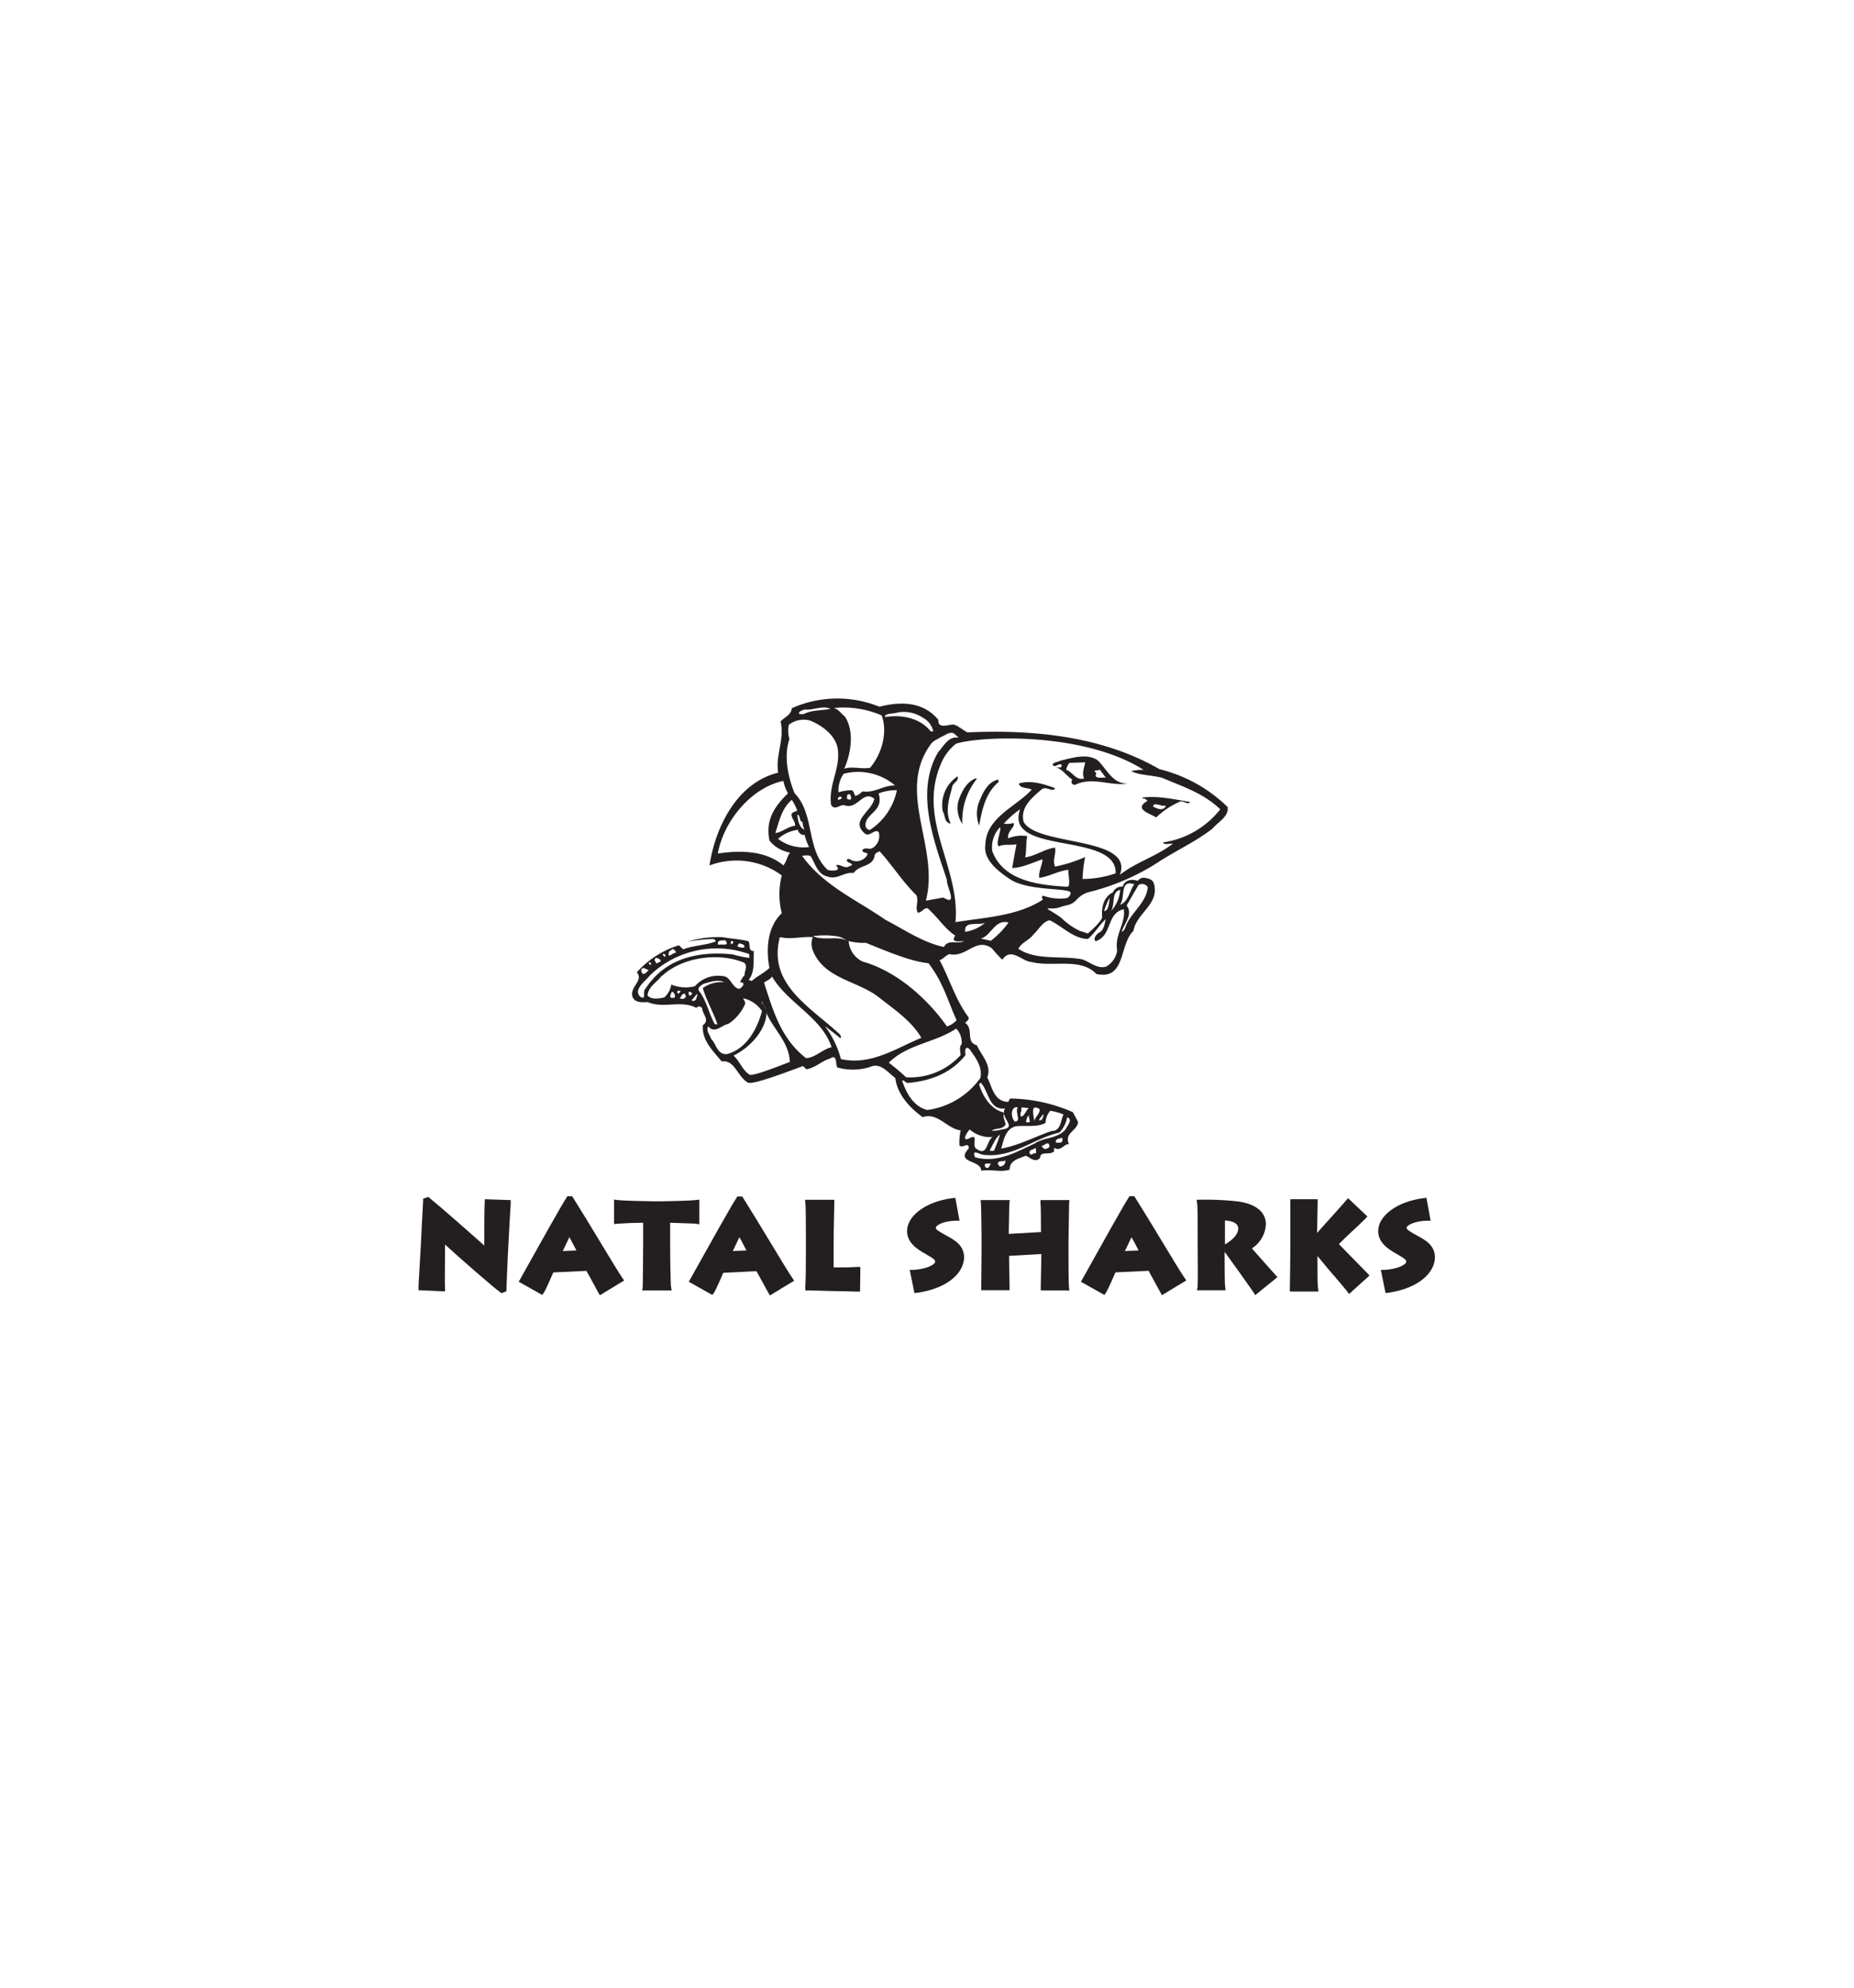 <svg id="Layer_1" data-name="Layer 1" xmlns="http://www.w3.org/2000/svg" viewBox="0 0 280 300"><defs><style>.cls-1,.cls-2{fill:#231f20;}.cls-1{fill-rule:evenodd;}</style></defs><title>sharks rugby logo</title><path class="cls-1" d="M126.62,141.35a4.73,4.73,0,0,1,1.55.8c-1.29-1.06-3.81-.07-5.39-.86a13,13,0,0,1,3.84.06Zm48.68-19.84c.19.25.55-.08.77.21-.6.75-1.2.3-1.89.06-.1-.71.78-.24,1.12-.27Zm-2.42-1c-.24.12-.32-.14-.53-.11,2.51-.35,5,.25,7.36.64-.14.5-.9-.13-1.4-.09a11.88,11.88,0,0,0-3.7,2.43c-.76-.56-3.52-1.2-1.35-2.49,0-.29-.3-.14-.38-.38Zm-2.73,16.16c.6-1.05,1.19-2.07,1.79-3.09a1,1,0,0,1,1.4.32c-.2,2.48-2.83,4-3.46,6.31-.15.13-.25.4-.48.41.4-1.28,1.77-2.64.75-3.95Zm1.15-3.2c-.72,1-.85,2.61-2.18,3.1.92-1-.13-3.91,2.18-3.1Zm-2.12.84a5.36,5.36,0,0,1-1.39,3.21c.65-1,0-2.95,1.39-3.21Zm-1.59,1.19c-.08.76-.17,2-.83,2a8.48,8.48,0,0,1,.83-2ZM167,117.37c-.58-.06-1.88.28-1.42-.71-.8-.55.34-.25.49-.52.3.39.63.82.93,1.23Zm-5.52-2.23,2.42-.08c-.11.64-.55,1.6-.18,2.43-1.22.38-1.74-1-2.7-1.3a2.14,2.14,0,0,1,.46-1Zm-1.38-.32c1.72-.4,4.06-1.19,5.68-.06,1.42,1.37,2.26,3.58,4.54,3.5-2.61.43-5.24-1.06-7.83.14a.46.46,0,0,1-.53-.74c-.77-.4-1.47-1.59-2.45-1.81.31-.07.71.13.86-.27-.32-.73-1.06.56-1.41-.22.28-.37.76-.31,1.14-.54Zm.2,56.87c.24.1.12.34.15.5-.15.42-.55.2-.86.29-.41-.33.09-.56.35-.64s.31,0,.36-.15Zm-1.86,1.07c.18.44-.22.53-.47.64s-.57-.24-.65-.47c.39,0,.92-.69,1.12-.17Zm-.9-4.63c.09.07,0,.63-.23.87-.93.41.14-.58.23-.87Zm-.55-.75c.16.6-.61,1.16-.8,1.8,0-.56-.73-2.72.8-1.8Zm-.66,5.85c.22.2.1.6.16.86-.43-.2-.75.5-1-.07-.07-.6.62-.42.87-.79Zm-.93-4.9c-.12.48.57,1.33-.47,1,.12-.35.13-.74.47-1Zm.57-27.19c.92-.82,1.43-2,2.55-2.25,1.93.91,3.54,2.77,5.78,2.83,1-.85,1.64-2,2.69-3-.14.5-.23,1.77-1.06,2.06-.41.33-.87.93-.46,1.28,2.55-.85,1.59-4.24,4.25-4.83.31,2.17-1.42,3.86-1,6.22a3.29,3.29,0,0,1-1.71,2.46c-1.48.34-2.42-.81-3.69-1.14-3.15-.55-6.81.21-9.52-1.56.41-.91,1.53-1.24,2.21-2.08Zm-1.74,26.08c.28-.17.71.05,1.13,0-.41.41-.87,1.61-1.23,1.2-.12-.45.24-.72.1-1.16Zm-1.23-43a3,3,0,0,1-1.39.09,12.88,12.88,0,0,1,2.45-2.16c-2.47,7,14.64,3.32,14.43,9.66a15.25,15.25,0,0,1-5,.85,20.48,20.48,0,0,1,.39-3.31,20.86,20.86,0,0,1-4.54,1.44c-.43-1,.18-1.78,0-2.85-1.37.1-3.07,1.31-4.51,1.46.23-1.14.08-2.06.31-3.2a5.16,5.16,0,0,0-2.88.34c-.2-1.13,1.15-1.72.8-2.32Zm.72,42.91c-.5.7.6,2.11-.45,2.15-.68-.64-.63-2.38.45-2.15ZM151,124.88c.34.22-.7,2.43-.18,2.86.93-.4,1.67-.12,2.69-.31-.22,1.19-.44,2.38-.64,3.57,1.48,0,3.18-.86,4.58-1.3-.07,1-.62,1.77-.5,2.79,1.26-.12,3-1.08,4.4-1.21-.08.66.43,2.5-.17,2.56-4-.24-9.66-.77-11.32-5.39a4.33,4.33,0,0,1,1.14-3.57ZM153.38,170c1.52-.19,3.27.2,4.53-.53a2.93,2.93,0,0,1,.7-1.82,8.37,8.37,0,0,1,2,.56c-.44.91-.38,2.52-1.8,2.49-2.57.88-4.9,2.17-7.61,2.66.42-1.3.58-2.86,2.14-3.36Zm-1.84,5.25c.13,0,.21-.09.26-.14a.72.72,0,0,1-.6.91c-.34.17-.35-.25-.52-.37,0-.35.52-.42.86-.4Zm-.51-4a22.18,22.18,0,0,1-.92,2.43c-.23,0-.52.12-.63-.09.5-.78.83-1.87,1.55-2.34Zm-.34-53.57c.16,0,.11.26.11.36-2,1.71-2.48,4.17-2.92,6.56a5,5,0,0,1-.12-3.29c.56-1.36,1.23-3.23,2.93-3.63Zm1.62,21.56a13.1,13.1,0,0,1-2.67,2.75l-1.54-.34c1.52-.29,2.16-3,4.21-2.41Zm-2.65,36.35c-.23.3-.34,1-.85.56-.37-.78.51-.44.85-.56ZM148.1,163.4c1.22,1.2,1.2,4.2,3.69,3.9-.9,1.43,2.07,2.88-.52,3.18a5.07,5.07,0,0,1-1.52.18c.64-.47,1.62-.11,2.12-.94-.07-.6-.51-1.17-.19-1.78-2.05-.49-3.24-2.42-3.81-4.29l.23-.25Zm.25,10.87c4.52.63,7.64-2.43,11.64-3.33a4.46,4.46,0,0,0,1.18-2.31c.93.36,0,1.24-.2,1.77-1.21,1.52-3.28,1.2-4.71,2.19-2.75,1.26-5.61,3-9,2.08-.54-1.24.53-.54,1.12-.4Zm.43-35a6,6,0,0,1-3,1.37c-.27-1.73,2-.91,3-1.37Zm-1.39-21.8.13.1a10,10,0,0,0-2.18,6.79,4.36,4.36,0,0,1-.62-3.4c.43-1.34,1.24-3,2.67-3.49Zm-.94,53a4.66,4.66,0,0,0,3.46,1.14c-.93.56-.77,2.93-2.33,1.85-1.07-.41.49-2.6-1.32-1.59-1.09.41-.17-1.05.19-1.4Zm-1.86-53.28c.37.64-.8,1-.81,1.69-.46,1.8-1.08,3.56-.2,5.43-1-.15-.81-1.24-1.2-1.86a5.19,5.19,0,0,1,2.21-5.26Zm-.3-4.91c3.4-1.18,19.22-1.93,28.43,3.92a6.35,6.35,0,0,0-1.88.2c1.33.64,3.12.58,4.68,1,3,1.29,6.18,2.26,8.77,4.75a13.46,13.46,0,0,1-8.66,5c.25.46,1,.12,1.5.18-2.43,1.91-5.55,2.78-8,4.71,2.2-5.86-12.55-4.28-14.53-8-.57-2.19,1.29-3.67,2.72-4.91.72-.55,1.76.57,2-.18-1.65-.62-3.67-1.24-5.44-.7.13.79,1.28.59,1.93.93-2.36,2.59-6.91,4.19-7,8.36-.32,2.27,2,4,3.73,5.16,2.82,1.88,9.18,1.23,9.15,2.08a.92.92,0,0,1-.61.78,7.73,7.73,0,0,1-3.54-.37c-.41.22,0,.31-.1.63-3.81,2.45-8.59,2.62-13.14,3.36.76-8.3-5.8-15.34-2.23-23.81a7.47,7.47,0,0,1,2.29-3.1Zm-2.17-1.06c.63-.18,1.08-.78,1.88-.57a7.36,7.36,0,0,1,.78.71c-1.51-.34-2.27,1.27-3.08,2.14-3.55,6-.64,13.4,1.31,19.31-.13.87,1.77,4.07-.54,2.65l-2.64.48c2.11-8.07-4.49-16.3.68-23.53.42-.65,1.07-.8,1.61-1.19Zm-5,52.23c3.38-.3,6.5-1.44,8.69-4.2,0-.24-.26-1.55.6-.92.91,1.29,2,2.64,1.65,4.37a11.77,11.77,0,0,1-8,4.83c-2.1-.48-3.23-2.65-3.81-4.42.28-.19.54.4.9.34Zm2.37-55.06a3.08,3.08,0,0,1,1.46,2l-.39,0c-1.57-2-4.33-2.59-6.89-2.16-.15-.6,1.25-.46,1.87-.69a5.24,5.24,0,0,1,3.95.86Zm4.92,46.85a3,3,0,0,1,.82,2.37c-.46.41-.11,1.27-.18,1.66a10.25,10.25,0,0,1-8.22,3.32,32.1,32.1,0,0,0-2.6-2.2c2.87-2.84,7-3,10.18-5.15Zm-11.67-33.85a2.47,2.47,0,0,0-.06-1.63,7.11,7.11,0,0,1,2.77-.49,9.39,9.39,0,0,1-4.08,6,.74.74,0,0,1-.65-.61c-.15-1.39,1.61-2,2-3.23Zm-4.34-1.48c.23.6.24,1-.48.65,0-.42-.05-.79.48-.65Zm2.37,22.39c3.21,1.29,6.68,2.79,9.45,3.08,2.23,2.87,2.89,5.62,4.25,8.6a3.29,3.29,0,0,1-1.46.94c-3.08-4.39-7.79-8.41-12.73-9.79a3.7,3.7,0,0,1-2.11-3.09,9.31,9.31,0,0,0,2.6.26Zm-3.37-25.51a8.61,8.61,0,0,1,7.76,1.75c-1.81,0-3,1.16-4.88.91-.36.25-.67.61-1.11.67-.19-.25-.16-.65-.53-.85a7.06,7.06,0,0,0-2,.31,4.33,4.33,0,0,1,.77-2.79Zm-.24,3.67c-.11,0-.41.43-.63.15,0-.29.45-.59.63-.15Zm6-12.48c.94,2.6,0,5.82-1.75,7.9-1.38.24-2.64-.27-3.91.14,1-2.25,1.57-5.58.12-7.85-.57-.45-1-1.15-1.7-1.31a14.53,14.53,0,0,1,7.24,1.12Zm-7.74-1c-1.35.29-2.83.16-4,.78-1.57.21-.34-.78.37-.65,1.24,0,2.5-.64,3.65-.13Zm-3,22.23c.7,1.08,1,2.7,2.5,3.07,1.55.58,2.5-.72,4-.51.88-1.32,3-.87,3.19-2.77.18-.32.49-.36.72-.53,1.92,2.1,3.45,4.57,5.55,6.63.45.88-.23,1.77.22,2.65.63,0,.84-.71,1.47-.68,1.55,1.34,2.58,3.09,4.2,4.14-.88,1.27,1.08.75,1.29.85-1.06.49-2.38-.36-3,.87-3.21-.68-6-2.64-8.85-4.11-4.31-3-9.33-5.13-12.59-9.67.42,0,.91-.14,1.26.06Zm-2-6.25c.5.06.22,1,.8,1.13a2.48,2.48,0,0,0,.28,1.12c-.85-.29-1-1.52-1.08-2.25Zm-1.24-13.6a3.62,3.62,0,0,1,3.14-.61c1.79.7,3.89,2.23,4.2,4.28.44,3-1.44,5.39-1,8.48.67.93,1.31-.23,2.13.06,1.89.59,2.73-2.39,4.39-1-.38,1.91-3.68,3.29-1.45,5.21.7.66,1.55-.79,2.12-.18a2.12,2.12,0,0,1-1,2.43c-.6.23-1-.25-1.49.29.1.58,1.16.2.66.87a1.92,1.92,0,0,1-2.13.71c-.27-.1-.46-.33-.77-.24-.33.46.43.52.65.75s-.33.27-.48.41c-.78.29-1.28-.51-1.9-.2,1,.94-.82.82-1.24.68-3.32-3.07-1.9-8.36-5-11.57-1-2.42-1.67-5.58-.79-8.19a4.28,4.28,0,0,1-.08-2.16Zm1.32,15.88c.1.55.69.9,1,.73a9.31,9.31,0,0,0,.69,1.87,6.35,6.35,0,0,1-4.69-1.23,5.66,5.66,0,0,1,3-1.37Zm-.92-4.52a7.63,7.63,0,0,1,.82,1.61c-.28.22-.65.15-.87.55,0,.66.59,1.09.56,1.75-1.1.11-2,1-3,1.1.6-1.76.92-3.64,2.48-5Zm-1.68,20.72c1.43.4,3.3-.13,4.85,0a2.79,2.79,0,0,0,0,2c1.73,4.34,6.74,4.53,10,7.1,2.25,1.77,5,3.62,6.39,6.1-3.83,1.58-7.61,4.21-12.14,3.21a14.39,14.39,0,0,0-2.43-5c.78.61,1.56,1.21,2.32,1.82.29-.14,0-.32,0-.5-4.35-4.09-10.77-7.44-9.2-14.35.08-.26.08-.35.06-.36s-.36.53.18,0Zm-1.31,5.93c2.3,4,7.55,6.18,9,10.69-1.3.26-2.52,1.62-3.86,1.64-3.81-2.93-5-7.26-6.34-11.39.41-.31.91-.46,1.23-.94Zm-1.5,3.71c0,.47.42.8.54,1.24,0-.47-.76-.81-.54-1.24Zm-3.46-8.73c.3.16.85.11.79.61-.26.17-.74,0-1-.1-.09-.2.12-.34.24-.51Zm-.9-.2c.09.18-.15.24-.22.38-.3-.13-.08-.82.22-.38Zm5,10.67c1,2.47,3.47,4.46,3.55,7.46-2,.75-5.83,2.3-6.14,1.87-1-.62-1.44-2-2.36-2.84,2.35-1.11,4.89-3.72,5-6.49Zm2.57-34.95a7,7,0,0,0,.7,1.87c-1.94,1.88-3.47,4-2.78,7.15a5.11,5.11,0,0,0,3.09,1.79c-.45.6-.51,1.36-1,1.93-2.68-2.2-6.31-2.31-9.9-1.79.84-4.76,4.92-9.88,9.85-10.95Zm-8.76,24.05c.77,1-.66.5-1.11.68-.13-.79.53-.63,1.11-.68Zm-2.57,13c1,1.17,2-.21,3-.37a6.82,6.82,0,0,0,2.55-3c.07-.39-.18-.6-.29-.88a4.6,4.6,0,0,1,2.85,1.93c-.72,2.68-2.35,5.76-5.32,6.5-1.47.08-1.58-1.55-2.37-2.31-.18-.63-.8-1.19-.43-1.88Zm-.72-6.43c1-.27,2.13-.73,3.14-.24a4.75,4.75,0,0,0-3.25.88c.56,1.9,1.63,3.73,2.21,5.47l-.39,0c-.93-1.65-1.23-3.59-2.44-5.1-.18-.5.42-.83.73-1Zm-1.08,2.17c0,.29-.48.57-.73.29.33-.2,1.25-1.73.73-.29Zm-.77-.84c.08,0,.16,0,.11.13-.47,1-.82-.76-.11-.13Zm-1,.17c.52.56-.28,1-.74.65.28-.16.26-.72.74-.65Zm-1.14-.36c.29-.15.44-.13.49-.06s-.37.8-.49.06Zm-.6-6.43c.12.23.51.3.39.62-.42-.09-1.35,1.07-1-.2.2-.14.38-.28.61-.42Zm-.17,6.46a.78.78,0,0,1,.43.88c-1,.32-.7-.4-.43-.88ZM100.35,144c.16.08.14.26.14.39-.2.06-.7-.53-.14-.39Zm-1.24.55c.21.12.47.11.64.37s-.41.36-.61.52c0-.18-.6-.64,0-.89Zm-1,.66c.29.07.32.68-.09.27-.06-.13,0-.19.09-.27Zm1.86,2.1c3.11-2.9,8.66-3.6,12.43-2,.57.56,0,1.26.06,1.89-.38.3-.47.7-.72,1.05,1,0,.39.78-.1,1-1.14-.18-1.25-1.94-2.59-1.94a4.63,4.63,0,0,0-4.1,1.54,5.66,5.66,0,0,1-3.56-.25,3.46,3.46,0,0,1-1.06,1.94c-.79.18-2,.38-2.54-.31.19-1.43,1.38-1.89,2.18-3Zm-2-.93c-.33.43-1,1.14-1.13,0,.29-.59.73,0,1.13,0Zm.16.86a14.51,14.51,0,0,1,14.9-3.28c.21,0,.09.39.15.62a16.32,16.32,0,0,1-2.54-.54c-5.28-.53-10.23.62-13.2,5.25-.44.34.22,1.73-.72,1.16-1.15-1.09.73-2.32,1.41-3.21Zm-2-.43a14,14,0,0,1,6.4-4.14l.65.61c1.56-.59,3.35-.6,4.91-1.18,0-.18-.17-.25-.28-.38a27.22,27.22,0,0,0-4,.4,16.4,16.4,0,0,1,5.28-.68c1.3.24,2.67.3,3.94.62.34.47-.1,1.51.82,1.48-.09,1.37.19,3.12-.75,4.31.06.24.32,0,.38.25.77-.71,1.85-1.19,2.72-2-.52-2.85-.35-6.12,1.87-8.28a11.42,11.42,0,0,1,0-5.69,11.56,11.56,0,0,0-10.92-1.51c.88-5.75,4.12-12.47,10.37-14-.43-2.65,1-5,.37-7.73.58-.65,1.62-1,1.69-2a16.91,16.91,0,0,1,13.24-.22c3.24-.85,6.68-.76,8.91,2-.17,1.29,1.39.77,2.05.69s1.55.79,2.33,1.18c10.19-.46,20.45.63,29,5.55a22.37,22.37,0,0,1,10.3,5.72c.16,1.47-1.32,2.12-2.28,3.24-2.64,2.06-5.67,3.38-8.42,5.22a34.52,34.52,0,0,1-9.15,4.08c-1.13.35-1.87.28-3,1.48-.85.88-1.25.65-2.54,1.11-.87.32-1.6.05-1.83.25,0,0,1.78,1.05,2.19,1.44a10.37,10.37,0,0,0,2.76,1.9c1,.25,1.06.43,1.23.29.93-.79,2.11-2,2.08-2.41-.25-3.06,1.61-3.7,1.61-3.7a1.51,1.51,0,0,1,1.5-.9s.29-1.44,2.28-.87a1.11,1.11,0,0,1,1-.46c.72.14,1.3.23,1.49,1.09.65,3-2.72,4.28-3.15,6.93-2.19,2.05-1.11,7.46-5.59,6.51-2.43-2.54-6.61-1-9.79-1.81-1.48-.08-3.08-2.32-4.43-.35a18.92,18.92,0,0,1-1.56-1.71c-2.43-1.76-3.87,1.48-6.41.86-.58.18-.92.74-1.5.92,1.52,2.84,2.42,6,4.35,8.59.2.41-.29.59-.47.89,1.33.92,0,2.92,1.75,3.36.69,1.55,2.29,3,1.57,4.87.76,1.44,1,3.62,3.15,3.68.15-.17.14-.38.35-.51a24.36,24.36,0,0,1,9.43,2.06c.26.49.54,1,.79,1.5-.14,1.32-2.15,1.66-1.38,3.31-.79,0-1.25,1.13-2.14.61-.21.08-.06.34-.11.5-.64.63-2.08-.11-2.1.94-.7.87-1.5,0-2.17-.29-1.06.46-2.42.66-2.45,2.11-1.4.42-2.76-.09-4.28.15,0-1.66-4-1.1-1.88-3.36,0-1.1-.91.06-1.41-.45a8.08,8.08,0,0,1,.19-2.27c-2.06-.24-3.46-2.77-5.75-2-2-1.45-3.83-3.47-4.13-5.91-1.15-.83-2.24-2.42-3.84-1.65a8.68,8.68,0,0,1-4.92.06c-.28-.51,0-2.1-1.07-1.35-1.27.36-2.24,1.42-3.6,1.62l-.51-.48c-2.73,1-7.9,3-8.39,2.45-1.53-.92-1.93-3.43-3.89-3.15-1.35-1.64-3-3.16-2.85-5.46,1.13-.75-.06-1.68-.09-2.52a.5.5,0,0,0-.87-.1c-2.41-1.24-4.88.17-7.37-.88-.89.08-2,.07-2.29-.81-.47-1.46,1.76-2.44.64-3.69Z"/><path class="cls-1" d="M66.6,194.33c0-.58.08-7.11.08-7.72h0c.23.32,7.7,6.94,9.12,8l.14-.06c0-1.6.16-4.28.3-6.83s.26-5,.34-6l-2.81-.09c0,.69-.07,6.9-.07,7.63-.56-.55-7.44-6.62-9.11-7.95l-.14,0c-.07,1.07-.22,4-.36,6.77s-.28,5.46-.33,6.12l2.81.12Z"/><path class="cls-2" d="M75.74,195.18l-.23-.17c-1.1-.78-6.17-5.22-8.3-7.17,0,.31,0,.67,0,1.06,0,2-.06,5,0,5.42l0,.59-4-.18,0-.56c0-.55.16-2.6.34-6.11l.09-1.89c.11-2.13.21-4.06.26-4.89l0-.35.77-.28.24.19c1.34,1.07,6.15,5.29,8.23,7.15,0-2,0-5.85.07-6.42V181l3.92.13,0,.57c-.07,1.08-.22,3.54-.34,6-.17,3.08-.27,6-.3,6.83v.36Zm-11.37-1.49,1.69.07c0-.93,0-2.77,0-4.87,0-1.14,0-2.07,0-2.28v-.54H67l.19.22c.29.32,6,5.43,8.3,7.29,0-1.31.14-3.58.27-5.93.1-2.11.22-4.19.3-5.44l-1.68-.06c0,1.72-.06,6.5-.06,7.07v1.29l-.93-.9c-.56-.54-6-5.38-8.38-7.34-.06,1-.13,2.42-.21,4l-.09,1.88C64.53,190.88,64.43,192.75,64.37,193.69Z"/><path class="cls-1" d="M81.67,194.69c.39-.75,1.33-2.88,1.49-3.23l5.68-.27c.19.27,1.49,2.68,1.93,3.48l2.7-1.63c-.93-1.37-5.47-9.07-7.36-12H86c-1.19,1.88-6.19,10.92-6.9,12.16l2.59,1.49Zm2.42-5.29c.33-.69,1.54-3.2,1.89-3.89.27.55,1.56,3,1.94,3.71l-3.83.18Z"/><path class="cls-2" d="M81.89,195.45l-3.55-2,.27-.47c.18-.31.63-1.12,1.21-2.17,1.8-3.21,4.8-8.59,5.7-10l.16-.26h.72l.17.25c1,1.58,2.8,4.53,4.37,7.14,1.32,2.18,2.56,4.23,3,4.85l.32.48-3.67,2.22-.28-.49c-.13-.23-.32-.59-.54-1-.37-.67-.93-1.71-1.21-2.19l-5,.24c-.32.73-1,2.32-1.36,2.95ZM79.83,193l1.61.92c.37-.77.89-1.93,1.11-2.44l.25-.55,6.3-.3.18.24c.14.19.55.94,1.43,2.55l.26.49,1.73-1c-.57-.89-1.57-2.55-2.69-4.42-1.38-2.28-2.91-4.82-4-6.47-1.17,2-3.69,6.49-5.27,9.32Zm3.36-3,.72-1.48c.49-1,1.31-2.7,1.59-3.25l.5-1,.47,1c.14.29.55,1.06,1,1.85s.78,1.5,1,1.86l.38.75Zm2.8-3.27-1,2.09,2.06-.09-.57-1.09C86.3,187.32,86.14,187,86,186.72Z"/><path class="cls-1" d="M100.84,194.21c0-.35-.13-3.53-.13-6.09V184c.78,0,4.07.09,4.4.14v-2.46c-.87.1-4.73.17-5.07.17H98.5c-.2,0-4.4-.07-5.2-.17v2.46c.55,0,3.07-.14,4.4-.14v3.84c0,2.29,0,5.91-.07,6.37Z"/><path class="cls-2" d="M101.44,194.76H97l.07-.61c0-.38.06-3.54.06-6.31v-3.29c-1.39,0-3.36.1-3.79.14l-.6.06v-3.7l.61.08c.73.1,4.84.18,5.13.18H100c.42,0,4.2-.08,5-.18l.61-.07v3.72l-.63-.1c-.25,0-2.54-.1-3.77-.13v3.57c0,2.65.09,5.74.12,6Zm-3.24-1.1h2.06c0-1.13-.09-3.56-.09-5.54v-4.67h.54c.58,0,2.74.06,3.86.11v-1.29c-1.43.08-4.26.13-4.53.13H98.5c-.16,0-3.19-.05-4.65-.13v1.29c1-.05,2.79-.11,3.85-.11h.55v4.39C98.25,188,98.25,192.05,98.2,193.66Z"/><path class="cls-1" d="M107.36,194.69c.39-.75,1.33-2.88,1.48-3.23l5.68-.27c.19.27,1.49,2.68,1.93,3.48l2.7-1.63c-.92-1.37-5.46-9.07-7.36-12h-.13c-1.18,1.88-6.18,10.92-6.89,12.16l2.59,1.49Zm2.41-5.29c.33-.69,1.54-3.2,1.89-3.89.27.55,1.56,3,1.94,3.71l-3.83.18Z"/><path class="cls-2" d="M107.58,195.45l-3.56-2,.27-.47c.18-.31.62-1.1,1.2-2.14,1.8-3.22,4.81-8.62,5.71-10l.16-.26h.73l.16.25c1,1.58,2.8,4.53,4.37,7.13,1.32,2.18,2.56,4.24,3,4.86l.32.48-3.67,2.22-.28-.49c-.12-.24-.33-.6-.55-1-.36-.66-.92-1.69-1.2-2.17l-5,.24c-.32.71-1,2.32-1.37,2.95ZM105.51,193l1.61.92c.38-.78.9-2,1.13-2.47l.23-.52,6.31-.3.17.24c.14.19.55.93,1.42,2.53l.28.51,1.72-1c-.56-.89-1.57-2.55-2.69-4.42-1.38-2.28-2.91-4.82-4-6.47-1.18,2-3.71,6.51-5.29,9.35Zm3.36-3,.72-1.48c.5-1,1.31-2.7,1.59-3.25l.5-1,.48,1c.13.29.54,1.06,1,1.85s.79,1.5,1,1.86l.37.75Zm2.8-3.27c-.32.65-.71,1.46-1,2.09l2.06-.09-.57-1.09Z"/><path class="cls-1" d="M129.32,191.81c-1.52.07-3.61.07-4,.07v-4c0-2.24.07-5.82.11-6.23h-3.2c0,.33.08,4.72.08,5V189c0,.43,0,4.23-.09,5.17,1,0,6.81.18,7.16.18l0-2.58Z"/><path class="cls-2" d="M129.89,194.94h-.55l-2.12-.06c-1.86,0-4.4-.12-5-.12h-.6l0-.6c.07-.68.09-3.09.09-5.12v-2.36c0-.35,0-4.62-.07-5l-.06-.6H126l0,.59c0,.36-.1,3.87-.1,6.19v3.43c1.39,0,2.6,0,3.47-.07l.57,0Zm-7.13-1.27,4.49.12,1.54,0v-1.45c-.94,0-2.16.05-3.5.05h-.55v-4.52c0-1.71,0-4.45.09-5.69h-2.06c0,1.33,0,4.32,0,4.46V189C122.81,189.88,122.81,192.37,122.76,193.67Z"/><path class="cls-1" d="M138.53,194.53c4.58-.69,6.53-2.95,6.53-4.81,0-1.55-1.37-2.24-2.45-2.82s-1.83-.94-1.83-1.55c0-1,1.72-1.6,3.48-1.67l-.43-2.32c-3.65.46-6.29,2.45-6.29,4.4,0,1.42,1.2,2.24,2.48,3s1.76,1.09,1.76,1.66c0,1-2,1.68-3.73,1.79l.48,2.36Z"/><path class="cls-2" d="M138.1,195.15l-.71-3.49.63,0c1.81-.11,3.21-.76,3.21-1.24,0-.24-.15-.43-1.48-1.18s-2.76-1.72-2.76-3.44c0-2.33,2.91-4.46,6.77-4.95l.52-.06.63,3.45-.63,0c-1.77.07-2.95.64-2.95,1.12,0,.24.79.66,1.37,1l.26.14c1.12.61,2.64,1.43,2.64,3.26,0,2.14-2.16,4.62-7,5.35Zm.61-2.49.25,1.24c3.83-.71,5.55-2.58,5.55-4.18,0-1.09-.86-1.64-2.07-2.29l-.26-.14c-1-.56-1.94-1-1.94-1.94,0-1.34,1.7-2,3.37-2.17l-.22-1.2c-3.29.56-5.31,2.35-5.31,3.78,0,1,.81,1.69,2.21,2.49s2,1.19,2,2.13C142.32,191.81,140.27,192.45,138.71,192.66Z"/><path class="cls-1" d="M152,194.21c0-.41-.07-3.51-.07-4.31v-.84l6-.34v1.55c0,.34,0,3.34-.09,3.94h3.18c0-.34-.08-4.78-.08-5v-1.77c0-.43.06-5.33.09-5.75h-3.17c0,.39.07,3.48.07,3.78v1l-6,.34v-1c0-.32.06-3.83.09-4.15h-3.19c0,.42.09,4.91.09,5.22v1.91c0,.46,0,4.62-.06,5.4Z"/><path class="cls-2" d="M160.94,194.76h-3.76l0-.58c0-.58.08-3.56.08-3.91v-1l-4.86.28v.32c0,.79.05,3.89.07,4.29l0,.57h-4.28l0-.57c0-.78.05-4.91.05-5.38V186.9c0-.41-.05-4.79-.09-5.18l-.05-.59h4.4l-.07.61c0,.28-.08,3.65-.08,4.09v.4l4.86-.28v-.49c0-.42,0-3.39-.07-3.73l0-.6h4.37l-.05.59c0,.39-.09,5.25-.09,5.71v1.77c0,.36,0,4.64.07,5l.05.59Zm-2.61-1.1h2c0-1.35-.05-4.42-.05-4.46v-1.77c0-.22,0-3.74.07-5.21h-2c0,1.06.05,3.06.05,3.24V187l-7.05.4v-1.56c0-.22,0-2.48.06-3.61h-2c0,1.37.06,4.49.06,4.68v1.91c0,.4,0,3.45,0,4.85h2c0-1-.05-3.12-.05-3.76v-1.36l7.05-.39v2.12C158.4,190.56,158.36,192.58,158.33,193.66Z"/><path class="cls-1" d="M166.57,194.69c.39-.75,1.33-2.88,1.49-3.23l5.67-.27c.2.27,1.49,2.68,1.94,3.48l2.69-1.63c-.92-1.37-5.46-9.07-7.36-12h-.12c-1.19,1.88-6.19,10.92-6.9,12.16l2.59,1.49ZM169,189.4c.34-.69,1.55-3.2,1.9-3.89.27.55,1.56,3,1.93,3.71l-3.83.18Z"/><path class="cls-2" d="M166.79,195.45l-3.55-2,.27-.47,1.18-2.11c1.8-3.23,4.82-8.64,5.73-10.07l.16-.26h.72l.16.25c1,1.58,2.81,4.53,4.38,7.14,1.31,2.17,2.56,4.23,3,4.85l.32.48-3.68,2.22-.27-.49-.55-1c-.36-.67-.93-1.71-1.2-2.19l-5,.24c-.31.71-1,2.32-1.36,2.95ZM164.72,193l1.62.92c.37-.78.9-2,1.13-2.47l.23-.52,6.3-.3.17.24c.14.19.56.94,1.43,2.55.1.17.19.34.27.49l1.73-1c-.57-.89-1.57-2.55-2.7-4.42-1.37-2.28-2.91-4.82-4-6.47-1.2,2-3.82,6.72-5.31,9.38C165.27,192,165,192.6,164.72,193Zm3.37-3,.74-1.53c.5-1,1.29-2.66,1.56-3.2l.5-1,.48,1c.14.29.55,1.07,1,1.86s.78,1.49,1,1.85l.38.75Zm2.8-3.27-1,2.09,2.07-.09-.57-1.08Z"/><path class="cls-1" d="M184.53,194.21c0-.27-.09-4.76-.09-5.43v-5.15c2.5,0,3.09,1,3.09,1.79,0,1.41-1.47,2.43-2.31,2.9.52.76,4.17,5.86,4.49,6.35l2.5-1.92c-.46-.51-3.37-3.76-3.87-4.36,1.4-1,2.36-2.1,2.36-3.57s-1.38-2.59-3.94-2.91a44.81,44.81,0,0,0-5.35-.23c.05.33.09,4.12.09,4.65v1.45c0,.38,0,6,0,6.43Z"/><path class="cls-2" d="M189.57,195.47l-.32-.5c-.16-.25-1.3-1.85-2.3-3.26l-2-2.77c0,1.08,0,4.9.08,5.21l.06.59-.6,0h-3.71l.1-.64c0-.15.05-1.13,0-6v-1.84c0-.73,0-4.24-.08-4.57l-.08-.62h.62a45.3,45.3,0,0,1,5.43.24c3.83.48,4.41,2.37,4.41,3.45a4.6,4.6,0,0,1-2.11,3.66c.61.7,1.81,2.05,3.45,3.89l.4.44-.45.38Zm-3.57-7,1.84,2.6c.8,1.12,1.56,2.19,2,2.81l1.58-1.21c-1.29-1.44-3.1-3.47-3.49-4l-.38-.46.49-.33c1.45-1,2.12-2,2.12-3.12,0-1.6-1.88-2.17-3.45-2.37a40.1,40.1,0,0,0-4.71-.22c0,1.3.06,4.06.06,4.1v1.84c0,3.24,0,4.76,0,5.49H184c0-1.39-.07-4.58-.07-4.88v-5.7h.56c3.15,0,3.62,1.48,3.62,2.34A3.94,3.94,0,0,1,186,188.48Zm-1-4.28v3.62c.62-.35,2-1.25,2-2.4C187,184.57,186,184.27,185,184.2Z"/><path class="cls-1" d="M198.46,194.39c0-.34-.09-4.32-.09-5.68v-.59h.09c1.14,1.49,5.11,6.06,5.36,6.37l2.29-2.09c-.71-.75-4-4-4.6-4.72.94-1,3.57-3.43,4.24-4.14l-2.11-2c-.41.48-4.18,4.67-5.18,5.84h-.09v-.6c0-1.55.08-5,.09-5.29h-3.14c0,.41.08,3.92.08,5.47v1.88c0,2-.06,5-.08,5.54Z"/><path class="cls-2" d="M203.75,195.3l-.36-.47-1-1.21c-1-1.13-2.41-2.81-3.42-4.05,0,1.73,0,4.51.08,4.76l.06.6h-4.31l0-.57c0-.49.07-3.48.07-5.52V187c0-1,0-2.9,0-4.17,0-.66,0-1.16,0-1.3V181H199l0,.58c0,.21-.07,2.77-.08,4.5.76-.87,1.8-2,2.69-3s1.45-1.62,1.6-1.8l.38-.44,2.92,2.76-.37.4c-.34.35-1.12,1.1-2,1.9s-1.42,1.36-1.93,1.87c.61.65,1.76,1.81,2.72,2.79.67.68,1.26,1.27,1.51,1.54l.39.41Zm-7.87-1.46h2c0-1.27-.06-4.09-.06-5.13v-1.92c0-1.21,0-3.62.07-4.74h-2c0,.2,0,.45,0,.73,0,1.28.05,3.16.05,4.19v1.88C195.94,190.5,195.91,192.75,195.88,193.84Zm3-6.08,0,0c.78,1,3,3.59,4.28,5.12.27.31.51.58.69.8l1.45-1.33-1.11-1.13C203,190,201.5,188.49,201.1,188l-.33-.38.35-.36c.49-.52,1.42-1.41,2.33-2.27.57-.56,1.13-1.09,1.52-1.48l-1.29-1.21c-.3.34-.75.83-1.24,1.39-1.25,1.39-2.95,3.3-3.56,4Z"/><path class="cls-1" d="M209.68,194.53c4.58-.69,6.53-2.95,6.53-4.81,0-1.55-1.37-2.24-2.45-2.82s-1.83-.94-1.83-1.55c0-1,1.72-1.6,3.48-1.67l-.43-2.32c-3.65.46-6.29,2.45-6.29,4.4,0,1.42,1.21,2.24,2.48,3s1.76,1.09,1.76,1.66c0,1-2,1.68-3.73,1.79l.48,2.36Z"/><path class="cls-2" d="M209.25,195.15l-.71-3.49.63,0c1.81-.11,3.21-.76,3.21-1.24,0-.24-.15-.43-1.48-1.18s-2.76-1.72-2.76-3.44c0-2.33,2.91-4.46,6.78-4.95l.51-.06.63,3.45-.63,0c-1.76.07-3,.64-3,1.12,0,.24.79.67,1.37,1l.27.15c1.11.6,2.64,1.42,2.64,3.25,0,2.14-2.17,4.62-7,5.35Zm.61-2.49.25,1.24c3.83-.71,5.55-2.58,5.55-4.18,0-1.09-.85-1.64-2.06-2.29l-.26-.14c-1.05-.56-2-1-2-1.94,0-1.34,1.7-2,3.37-2.17l-.22-1.2c-3.29.56-5.3,2.35-5.3,3.78,0,1,.81,1.69,2.2,2.49s2,1.19,2,2.13C213.47,191.81,211.43,192.45,209.86,192.66Z"/></svg>